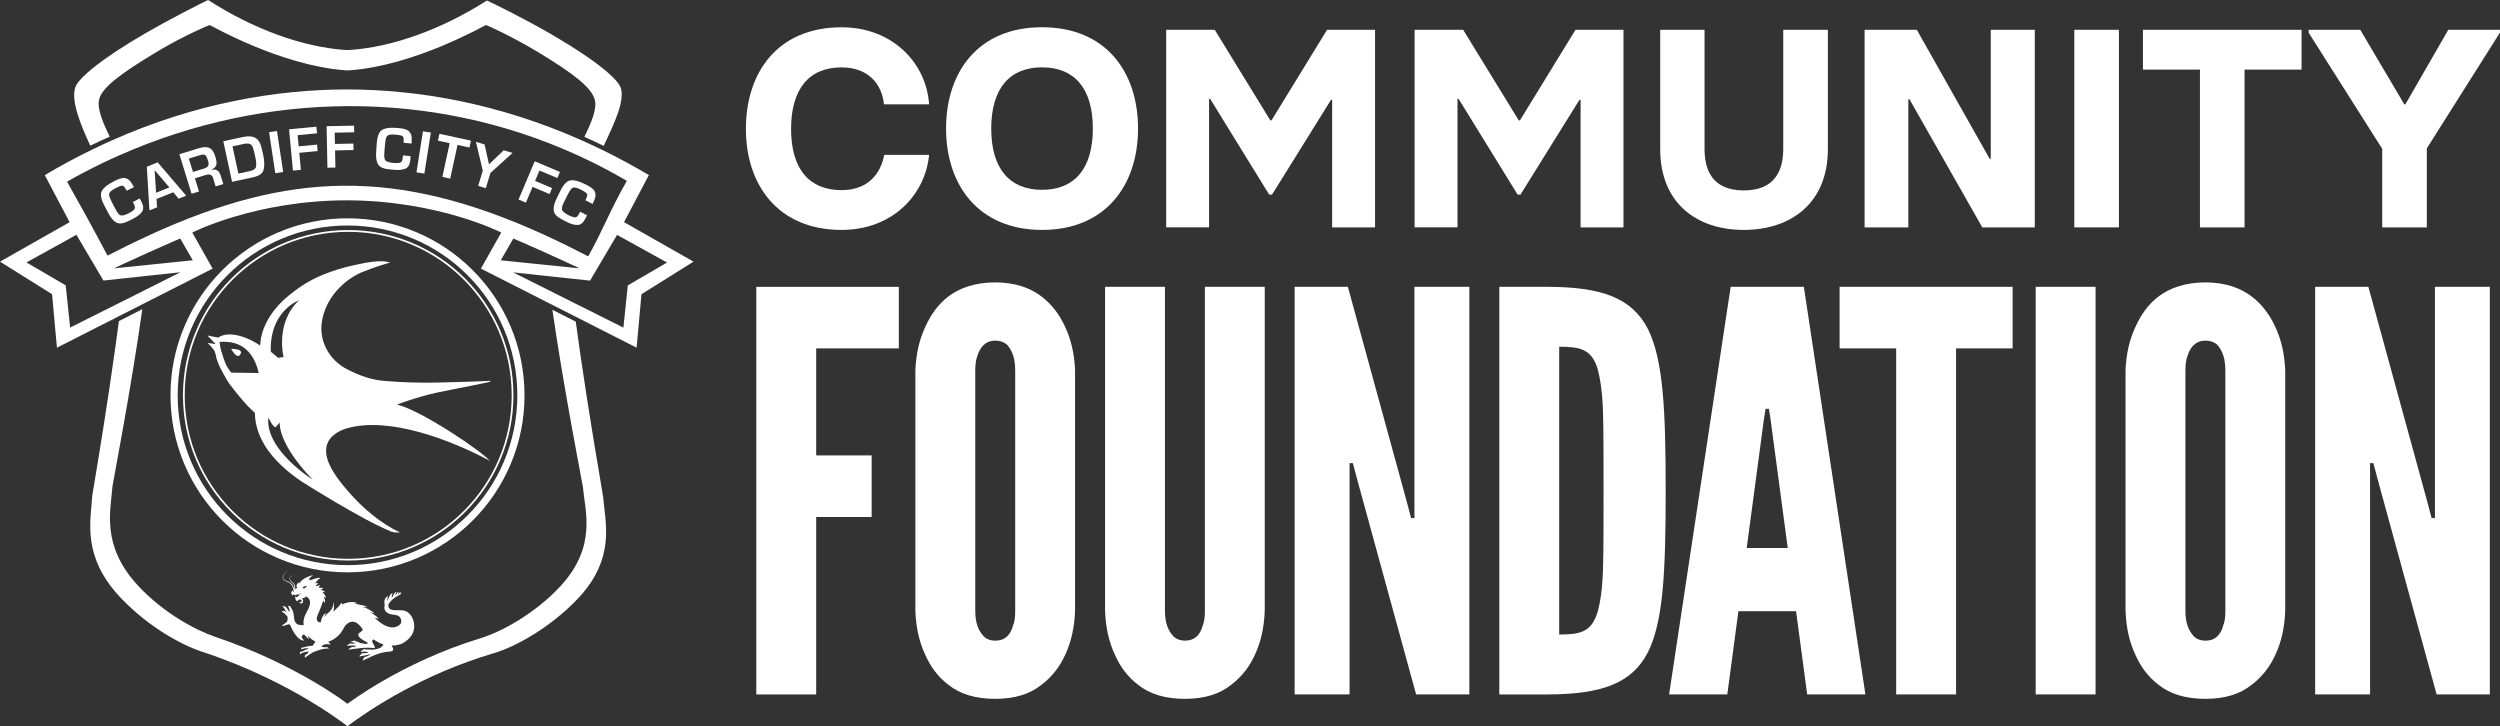 <?xml version="1.0" encoding="UTF-8"?>
<svg xmlns="http://www.w3.org/2000/svg" id="Layer_1" viewBox="0 0 713.96 207.36">
  <rect x="0" y="0" width="713.96" height="207.36" fill="#333333" stroke="none"/>
  <defs>
    <style>.cls-1{fill:#fff;}</style>
  </defs>
  <path class="cls-1" d="m256.69,99.49h-23.6v30.57h15.84v17.58h-15.84v50.68h-17.1v-116.4h40.7v17.58Z"></path>
  <path class="cls-1" d="m307.02,174.4c-.16,4.75-1.11,9.03-2.85,12.67-1.43,3.17-3.64,6.18-6.81,8.55-3.17,2.53-7.44,3.96-13.14,3.96s-10.14-1.43-13.3-3.96c-3.17-2.38-5.23-5.38-6.65-8.55-1.74-3.64-2.69-7.92-2.85-12.67v-68.57c.16-4.59,1.11-8.87,2.85-12.51,1.43-3.17,3.48-6.33,6.65-8.71,3.17-2.38,7.6-3.96,13.3-3.96s9.98,1.58,13.14,3.96c3.17,2.38,5.38,5.54,6.81,8.71,1.74,3.64,2.69,7.92,2.85,12.51v68.57Zm-17.1-68.57c0-3.17-.63-5.38-2.22-7.28-.79-.79-2.06-1.27-3.48-1.27-3.01,0-4.43,2.22-5.07,4.28-.48,1.27-.63,2.69-.63,4.28v68.57c0,3.33.79,5.54,2.38,7.28.79.79,1.9,1.27,3.33,1.27,3.01,0,4.43-1.9,5.07-4.28.48-1.11.63-2.53.63-4.28v-68.57Z"></path>
  <path class="cls-1" d="m361.19,81.91v92.49c-.16,4.75-1.11,9.03-2.85,12.67-1.43,3.17-3.64,6.18-6.81,8.55-3.17,2.53-7.44,3.96-13.14,3.96s-10.14-1.43-13.3-3.96c-3.17-2.38-5.23-5.38-6.65-8.55-1.74-3.64-2.69-7.92-2.85-12.67v-92.49h17.1v92.49c0,3.33.79,5.54,2.38,7.28.79.79,1.9,1.27,3.33,1.27,3.01,0,4.43-1.9,5.07-4.28.48-1.11.63-2.53.63-4.28v-92.49h17.1Z"></path>
  <path class="cls-1" d="m387.79,137.65l-1.43-5.38h-.95v66.04h-15.68v-116.4h15.2l16.63,60.66,1.43,5.38h.95v-66.04h15.68v116.4h-15.2l-16.63-60.66Z"></path>
  <path class="cls-1" d="m428.18,198.31v-116.4h13.46c15.84,0,24.39,3.17,28.98,12.04,4.43,8.87,5.07,23.44,5.07,46.24s-.63,37.22-5.07,46.09c-4.59,8.87-13.14,12.04-28.98,12.04h-13.46Zm17.1-17.1c5.86,0,9.19-.63,10.93-6.33.79-2.69,1.43-6.81,1.58-12.35.16-5.54.16-12.99.16-22.49s0-16.95-.16-22.49c-.16-5.38-.79-9.5-1.58-12.35-1.74-5.54-5.07-6.18-10.93-6.18v82.19Z"></path>
  <path class="cls-1" d="m476.67,198.31l17.58-116.4h20.9l17.58,116.4h-16.63l-3.17-23.76h-16.47l-3.17,23.76h-16.63Zm28.98-78.55l-.48-3.01h-.95l-.48,3.01-4.91,36.74h11.72l-4.91-36.74Z"></path>
  <path class="cls-1" d="m525.36,99.49v-17.58h49.41v17.58h-16.15v98.82h-17.1v-98.82h-16.15Z"></path>
  <path class="cls-1" d="m581.36,81.91h17.1v116.4h-17.1v-116.4Z"></path>
  <path class="cls-1" d="m652.62,174.4c-.16,4.75-1.11,9.03-2.85,12.67-1.43,3.17-3.64,6.18-6.81,8.55-3.17,2.53-7.44,3.96-13.14,3.96s-10.14-1.43-13.3-3.96c-3.17-2.38-5.23-5.38-6.65-8.55-1.74-3.64-2.69-7.92-2.85-12.67v-68.57c.16-4.59,1.11-8.87,2.85-12.51,1.43-3.17,3.48-6.33,6.65-8.71,3.17-2.38,7.6-3.96,13.3-3.96s9.98,1.58,13.14,3.96c3.17,2.38,5.38,5.54,6.81,8.71,1.74,3.64,2.69,7.92,2.85,12.51v68.57Zm-17.1-68.57c0-3.17-.63-5.38-2.22-7.28-.79-.79-2.06-1.27-3.48-1.27-3.01,0-4.43,2.22-5.07,4.28-.48,1.27-.63,2.69-.63,4.28v68.57c0,3.33.79,5.54,2.38,7.28.79.79,1.9,1.27,3.33,1.27,3.01,0,4.43-1.9,5.07-4.28.48-1.11.63-2.53.63-4.28v-68.57Z"></path>
  <path class="cls-1" d="m679.23,137.65l-1.43-5.38h-.95v66.04h-15.68v-116.4h15.2l16.63,60.66,1.43,5.38h.95v-66.04h15.68v116.4h-15.2l-16.63-60.66Z"></path>
  <path class="cls-1" d="m213.02,36.81c0-16.28,9.19-29.02,27.33-29.02,14.43,0,24.18,10.08,24.99,22.01h-12.9c-.48-5.4-4.19-10.56-12.09-10.56-9.35,0-14.43,6.21-14.43,17.57s5.08,17.49,14.43,17.49c7.58,0,11.2-4.76,12.17-10.08h12.82c-1.13,11.61-10.64,21.44-24.99,21.44-18.14,0-27.33-12.82-27.33-28.86Z"></path>
  <path class="cls-1" d="m270.18,36.72c0-16.2,9.19-28.94,27.41-28.94s27.41,12.74,27.41,28.94-9.27,28.94-27.41,28.94-27.41-12.82-27.41-28.94Zm41.92,0c0-11.37-5.16-17.49-14.51-17.49s-14.51,6.13-14.51,17.49,5.16,17.49,14.51,17.49,14.51-6.13,14.51-17.49Z"></path>
  <path class="cls-1" d="m333.05,8.51h13.86l15.88,25.88h.32l15.88-25.88h13.7v56.43h-12.25V28.5h-.32l-16.85,27.08h-.81l-16.85-27.33h-.32v36.68h-12.25V8.51Z"></path>
  <path class="cls-1" d="m404,8.51h13.86l15.88,25.88h.32l15.88-25.88h13.7v56.43h-12.25V28.5h-.32l-16.85,27.08h-.81l-16.85-27.33h-.32v36.68h-12.25V8.51Z"></path>
  <path class="cls-1" d="m474.13,42.61V8.51h12.66v33.94c0,6.29,2.34,11.93,11.2,11.93s11.28-5.64,11.28-11.93V8.51h12.74v34.1c0,15.4-10.56,23.05-24.02,23.05s-23.86-7.66-23.86-23.05Z"></path>
  <path class="cls-1" d="m532.5,8.51h14.91l20.8,36.84h.32V8.51h12.57v56.43h-14.99l-20.8-36.6h-.32v36.6h-12.49V8.51Z"></path>
  <path class="cls-1" d="m592.39,8.51h12.74v56.43h-12.74V8.51Z"></path>
  <path class="cls-1" d="m628.27,19.88h-16.28v-11.37h45.3v11.37h-16.28v45.06h-12.74V19.88Z"></path>
  <path class="cls-1" d="m680.34,42.53l-21.04-33.21v-.81h14.75l12.57,21.28h.32l12.25-21.28h14.75v.81l-20.88,33.05v22.57h-12.74v-22.41Z"></path>
  <path class="cls-1" d="m28.38,28.1c1.04-3.16,5.65-6.89,16.76-13.51,7.37-4.4,14.52-7.44,14.73-7.44.25,0,20.05,11.57,38.93,12.94h.83c18.86-1.29,38.92-12.94,39.16-12.94.21,0,7.22,3.15,14.61,7.58,11.13,6.67,15.33,10.35,16.39,13.52.85,2.55-.81,6.59-2.91,10.83,1.85.82,3.69,1.68,5.52,2.57.05-.1.09-.2.14-.3,2.95-6.22,5.99-12.65,4.72-16.34-.38-1.09-2.94-5.43-20.19-15.44-7-4.06-15.57-8.29-18.01-9.42-13.04,8.3-26.99,13.31-39.28,14.13h-.06s-.06,0-.06,0h-.92s-.05,0-.05,0h-.05c-12.3-.87-26.23-5.94-39.21-14.28-2.43,1.16-10.74,5.36-17.64,9.35-13.75,7.94-19.49,13.24-20.28,15.55-1.27,3.74,1.35,10.42,4.28,16.7,1.84-.89,3.69-1.76,5.55-2.58-2.12-4.3-3.78-8.39-2.95-10.92Z"></path>
  <path class="cls-1" d="m166.47,139.1c.59,6.85,4.1,16.92-6.43,28.32-7.17,7.76-16.86,13.04-22.75,14.83-22.68,6.9-37.97,18.74-38.07,18.74h0c-.13-.13-14.74-11.34-37.69-19.1-5.84-1.98-14.98-6.93-22.18-14.71-10.57-11.43-7.73-21.52-7.23-28.32.03-.43,5.39-28.19,8.52-50.56l-6.69,3.4c-.29,2.21-.6,4.52-.93,6.94-2.32,16.75-5.16,33.83-6.23,40.26-.23,1.38-.41,2.48-.45,2.72-.05.85-.13,1.74-.22,2.68-.32,3.54-.68,7.55.27,12,1.1,5.16,3.76,9.9,8.14,14.49,7.93,8.31,17.26,13.4,23.34,15.39,13.32,4.36,24.07,10.06,30.74,14.08,5.33,3.2,8.93,5.84,10.61,7.12,6.18-4.62,21.32-14.8,41.78-20.83,6.33-1.86,16.19-7.38,23.94-15.5,4.24-4.44,6.76-9.08,7.71-14.18.82-4.39.34-8.34-.07-11.82-.13-1.11-.26-2.16-.33-3.14-.03-.23-.21-1.27-.43-2.57-3.23-18.96-5.7-34.86-7.39-47.48l-6.68-3.39c3.23,22.42,8.69,50.22,8.73,50.65Z"></path>
  <path class="cls-1" d="m178.21,63.44l7.1-13.44c-4.51-2.67-8.99-5.08-13.45-7.25-1.85-.9-3.7-1.76-5.53-2.58-24.03-10.72-47.06-14.59-67.24-14.63h0s-.04,0-.04,0h-.04c-20.15.04-43.13,3.9-67.12,14.58-1.85.82-3.71,1.69-5.57,2.6-4.48,2.18-9,4.6-13.53,7.29l7.09,13.44L0,74.72l14.87,9.3,1.39,15.27,17.88-9.08,6.71-3.41,19.87-10.09-5.81-10.3s17.92-9.17,44.12-9.2c26.21.04,44.12,9.2,44.12,9.2l-5.81,10.3,20.18,10.25,6.7,3.4,17.58,8.93,1.39-15.27,14.87-9.3-19.86-11.28Zm-136.84,19.42l-6.74,3.37-14.6,7.31-1.26-12.05-11.22-6.54,14.28-7.89,7.71,13.06,5.85-.63,6.46-.7,9.69-1.04-10.18,5.1Zm13.69-8.53l-12.85,1.32-6.48.66-3.21.33c1.09-.52,2.2-1.04,3.32-1.55,2.3-1.06,4.6-2.11,6.7-3.05,5.02-2.25,8.92-3.94,8.92-3.94l3.6,6.23Zm-12.24-7.24c-2.17.99-4.37,2.04-6.59,3.13-1.82.89-3.66,1.82-5.53,2.78-4.18-7.94-7.2-13.38-11.55-21.13,3.21-1.82,6.46-3.53,9.75-5.12,1.71-.83,3.42-1.62,5.15-2.38,41.83-18.52,89.17-18.87,130.28-.31,1.72.78,3.42,1.58,5.12,2.42,3.23,1.6,6.42,3.33,9.57,5.17-4.82,8.4-6.89,14.22-11.04,21.56-2.01-1.05-3.99-2.04-5.94-3.01-2.23-1.1-4.42-2.14-6.58-3.13-42.46-19.38-73.2-18.02-112.63,0Zm103.79,1.02s4.02,1.73,9.16,4.04c2.11.95,4.41,1.99,6.69,3.05,1.04.48,2.08.97,3.09,1.45l-2.98-.31-6.46-.66-13.1-1.34,3.6-6.23Zm32.68,13.4l-1.26,12.05-14.32-7.17-6.73-3.37-10.47-5.24,9.95,1.07,6.44.69,5.61.6,7.71-13.06,14.28,7.89-11.22,6.54Z"></path>
  <path class="cls-1" d="m37.91,57.69l1.99-1c.04.08.08.16.13.23.04.07.08.14.11.2.04.08.08.15.12.22.04.07.08.14.12.22.63,1.25.67,2.24.14,2.96-.53.72-1.35,1.36-2.45,1.91l-1.41.71c-1.49.75-2.66.88-3.51.38-.85-.5-1.61-1.43-2.3-2.8-.06-.13-.13-.25-.2-.38-.07-.13-.14-.26-.2-.39-.03-.06-.07-.13-.1-.19-.04-.06-.07-.12-.1-.19-.1-.19-.2-.38-.3-.58-.1-.19-.2-.39-.3-.58-.89-1.78-1.06-3.11-.51-4,.55-.89,1.62-1.73,3.22-2.53l.68-.36c.08-.03.15-.06.22-.09.07-.04.14-.07.21-.11.49-.22.98-.37,1.49-.47.5-.09,1,0,1.49.29.33.18.6.42.82.71.22.29.42.6.59.91.03.05.06.11.09.16s.07.11.09.16c.03.06.07.13.1.19.04.06.07.12.1.19l-2.03,1c-.05-.05-.1-.12-.15-.2-.05-.08-.1-.16-.15-.24-.01-.02-.02-.04-.03-.06,0-.02-.02-.03-.03-.06-.16-.29-.35-.54-.58-.73-.23-.2-.62-.18-1.19.07-.16.05-.32.12-.47.2-.15.08-.3.15-.45.23l-.35.18c-.09.06-.19.11-.29.17-.11.05-.21.11-.31.18-.22.14-.43.29-.62.46-.19.17-.31.35-.38.53-.06.2-.07.4-.04.6.03.2.08.4.16.58.03.08.06.16.09.23.03.08.07.15.1.22.07.18.15.35.23.51.08.17.16.34.24.5.17.34.34.68.52,1.02.18.34.36.68.54,1.01.54,1.05,1.05,1.62,1.52,1.69.47.07,1.21-.14,2.22-.65.59-.3,1.08-.62,1.45-.97.38-.35.38-.88.02-1.6-.03-.05-.05-.11-.08-.17-.03-.06-.06-.11-.08-.17-.04-.05-.07-.1-.1-.16-.03-.06-.06-.11-.08-.17v-.02Z"></path>
  <path class="cls-1" d="m44.7,56.82l.17,2.38-2.19.88-.75-12.47,3.1-1.24,8.14,9.51-2.14.86-1.56-1.83-4.77,1.91Zm-.54-8.23l.41,6.46,3.8-1.52-4.2-4.94Z"></path>
  <path class="cls-1" d="m51.23,44.04l5.5-1.69c1.31-.39,2.32-.43,3.05-.11.73.31,1.3,1.15,1.72,2.49.04.14.09.28.13.42.05.15.08.3.1.45.07.32.11.65.11.99,0,.34-.09.64-.27.92-.1.16-.22.29-.37.41-.14.12-.29.23-.45.32-.06.03-.13.07-.18.1-.06.04-.12.07-.18.1l.02.05c.69-.15,1.24-.08,1.66.2.42.28.73.75.94,1.42l.76,2.46-2.19.67-.63-2.06-.06-.26c-.19-.56-.47-.9-.84-1.01-.37-.11-.82-.08-1.33.07l-3.06.94,1.16,3.77-2.11.65-3.49-11.33Zm6.93,4.13c.67-.19,1.1-.47,1.28-.81.18-.35.18-.84-.02-1.47-.22-.7-.45-1.2-.71-1.5-.26-.3-.79-.32-1.59-.08l-3.19.98,1.18,3.82,3.06-.94Z"></path>
  <path class="cls-1" d="m63.77,40.34l5.7-1.23c1.48-.31,2.66-.21,3.51.3.86.51,1.45,1.53,1.78,3.06.04.16.07.33.11.49.04.17.08.33.12.49.04.16.07.32.11.49.04.16.07.33.1.49.31,1.44.35,2.73.13,3.88-.22,1.15-1.22,1.92-2.98,2.3l-6.08,1.31-2.5-11.59Zm7.45,8.56c1.16-.24,1.8-.68,1.9-1.33.11-.65.06-1.46-.15-2.43l-.14-.64c-.08-.37-.16-.75-.25-1.13-.09-.38-.2-.75-.32-1.11-.23-.67-.57-1.06-1.01-1.18-.44-.12-.97-.12-1.57.01l-3.28.71,1.68,7.78,3.14-.68Z"></path>
  <rect class="cls-1" x="77.72" y="37.51" width="2.28" height="11.86" transform="translate(-5.59 12.22) rotate(-8.56)"></rect>
  <polygon class="cls-1" points="85.3 41.8 90.55 41.3 90.72 43.14 85.47 43.64 85.93 48.51 83.66 48.72 82.55 36.92 90.35 36.18 90.53 38.07 84.99 38.6 85.3 41.8"></polygon>
  <polygon class="cls-1" points="95.65 41.11 100.93 41 100.96 42.85 95.69 42.96 95.79 47.85 93.51 47.89 93.27 36.04 101.11 35.88 101.15 37.78 95.58 37.89 95.65 41.11"></polygon>
  <path class="cls-1" d="m115.04,44.38l2.21.2c0,.09-.01.18-.02.27,0,.08,0,.16-.01.23,0,.08-.01.16-.01.25,0,.08,0,.17-.01.25-.13,1.39-.61,2.26-1.44,2.59-.83.33-1.86.44-3.09.33l-1.58-.15c-1.66-.15-2.72-.67-3.18-1.53-.46-.87-.61-2.06-.47-3.59.01-.14.02-.29.03-.43,0-.15.02-.29.03-.43,0-.07.01-.14.01-.21,0-.07,0-.14.01-.21.02-.21.04-.43.05-.65.01-.22.03-.43.05-.65.18-1.98.74-3.2,1.68-3.66.94-.46,2.29-.61,4.07-.44l.76.05c.08.02.16.03.24.04.08,0,.16.01.24.02.53.07,1.03.2,1.51.39.48.19.85.53,1.11,1.03.18.33.29.67.32,1.04.03.37.04.73.02,1.08,0,.06,0,.12,0,.19s0,.13,0,.19c0,.07-.01.14-.01.21,0,.07,0,.14-.01.21l-2.25-.23c-.02-.07-.02-.16-.02-.25,0-.09,0-.19,0-.29,0-.02,0-.04,0-.06,0-.02,0-.04,0-.06.02-.33-.02-.64-.1-.93-.09-.29-.43-.48-1.04-.57-.16-.04-.33-.07-.5-.08-.17-.02-.34-.03-.5-.05l-.39-.04c-.11,0-.22,0-.34-.01-.12-.01-.24-.02-.36-.02-.26,0-.52.02-.76.06-.25.04-.45.13-.6.25-.16.14-.27.3-.36.49-.08.19-.14.38-.17.58-.02.08-.04.16-.05.24-.01.08-.02.16-.03.24-.03.19-.06.37-.08.56-.02.18-.04.37-.06.56-.04.38-.07.76-.1,1.14-.03.38-.06.77-.08,1.14-.1,1.18.04,1.93.4,2.24.36.31,1.11.52,2.23.63.66.06,1.24.04,1.75-.05.5-.1.79-.55.86-1.35,0-.06.01-.12.02-.19,0-.06.01-.13.02-.19,0-.06,0-.12,0-.19,0-.06.01-.13.02-.19v-.02Z"></path>
  <rect class="cls-1" x="115.05" y="42.39" width="11.86" height="2.28" transform="translate(59.11 156.24) rotate(-81.02)"></rect>
  <polygon class="cls-1" points="128.57 51.01 126.33 50.52 128.42 40.9 125.07 40.17 125.5 38.21 134.5 40.17 134.07 42.13 130.66 41.39 128.57 51.01"></polygon>
  <polygon class="cls-1" points="140.06 49.39 138.74 53.74 136.56 53.09 137.88 48.73 135.91 40.5 138.38 41.25 139.65 46.93 143.86 42.91 146.38 43.67 140.06 49.39"></polygon>
  <polygon class="cls-1" points="152.81 51.67 157.67 53.72 156.95 55.42 152.09 53.37 150.19 57.87 148.09 56.99 152.7 46.06 159.92 49.11 159.18 50.86 154.06 48.7 152.81 51.67"></polygon>
  <path class="cls-1" d="m165.65,60.46l1.98,1.01c-.04.08-.08.16-.11.24-.03.08-.06.15-.1.21-.04.07-.07.15-.1.23-.03.08-.07.15-.11.23-.64,1.25-1.4,1.87-2.3,1.87-.9,0-1.9-.28-2.99-.84l-1.41-.72c-1.49-.76-2.28-1.63-2.38-2.6-.1-.98.2-2.14.89-3.51.06-.13.13-.26.19-.39.06-.14.13-.27.19-.39.03-.06.06-.13.09-.19.03-.07.06-.13.09-.19.1-.19.19-.38.29-.58.09-.2.19-.39.29-.58.91-1.77,1.88-2.7,2.92-2.78,1.04-.08,2.36.29,3.95,1.1l.69.33c.07.05.14.09.21.13.07.04.14.07.21.11.46.26.88.57,1.26.92.37.35.59.81.65,1.37.05.37.02.73-.09,1.08-.11.35-.24.69-.39,1.01-.03.05-.05.11-.08.17-.03.06-.05.12-.08.17-.03.06-.06.13-.09.19-.03.07-.06.13-.09.19l-2-1.04c.01-.07.04-.15.07-.24.04-.09.07-.18.11-.27.01-.02.02-.04.03-.06,0-.02.02-.03.03-.06.14-.3.22-.6.25-.9.03-.3-.23-.6-.76-.92-.14-.1-.28-.18-.43-.26-.15-.08-.3-.16-.45-.23l-.35-.18c-.1-.04-.2-.08-.31-.14-.11-.05-.21-.1-.32-.15-.24-.1-.49-.17-.73-.23-.25-.05-.46-.05-.66.01-.2.07-.37.18-.51.32-.15.14-.27.3-.37.47-.05.07-.09.14-.14.21s-.08.14-.12.22c-.1.16-.19.33-.28.49-.09.16-.18.33-.26.49-.17.34-.34.68-.51,1.02-.17.35-.34.69-.5,1.03-.53,1.06-.68,1.8-.46,2.23.22.43.83.89,1.84,1.41.59.3,1.14.5,1.64.6.5.1.94-.21,1.3-.93.03-.05.05-.11.08-.17s.06-.11.09-.17c.02-.06.04-.12.07-.17.03-.06.06-.11.09-.17v-.02Z"></path>
  <path class="cls-1" d="m99.24,64.4c26.79,0,48.5,21.71,48.5,48.5s-21.71,48.5-48.5,48.5-48.5-21.71-48.5-48.5,21.71-48.5,48.5-48.5m0-2.05c-6.82,0-13.44,1.34-19.68,3.97-6.02,2.55-11.42,6.19-16.07,10.83-4.64,4.64-8.29,10.05-10.83,16.07-2.64,6.23-3.97,12.85-3.97,19.68s1.34,13.44,3.97,19.68c2.55,6.02,6.19,11.42,10.83,16.07,4.64,4.64,10.05,8.29,16.07,10.83,6.23,2.64,12.85,3.97,19.68,3.97s13.44-1.34,19.68-3.97c6.02-2.55,11.43-6.19,16.07-10.83,4.64-4.64,8.29-10.05,10.83-16.07,2.64-6.23,3.97-12.85,3.97-19.68s-1.34-13.44-3.97-19.68c-2.55-6.02-6.19-11.43-10.83-16.07-4.64-4.64-10.05-8.29-16.07-10.83-6.23-2.64-12.85-3.97-19.68-3.97"></path>
  <path class="cls-1" d="m99.44,66.21c25.78,0,46.69,20.9,46.69,46.69s-20.9,46.69-46.69,46.69-46.69-20.9-46.69-46.69,20.9-46.69,46.69-46.69m0-.51c-6.37,0-12.55,1.25-18.37,3.71-5.62,2.38-10.67,5.78-15,10.11-4.33,4.33-7.74,9.38-10.11,15-2.46,5.82-3.71,12-3.71,18.37s1.25,12.55,3.71,18.37c2.38,5.62,5.78,10.67,10.11,15,4.33,4.33,9.38,7.74,15,10.11,5.82,2.46,12,3.71,18.37,3.71s12.55-1.25,18.37-3.71c5.62-2.38,10.67-5.78,15-10.11s7.74-9.38,10.11-15c2.46-5.82,3.71-12,3.71-18.37s-1.25-12.55-3.71-18.37c-2.38-5.62-5.78-10.67-10.11-15-4.33-4.33-9.38-7.74-15-10.11-5.82-2.46-12-3.71-18.37-3.71"></path>
  <path class="cls-1" d="m140.06,108.76c-2.56.17-11.02.4-14.84.49-4.96.12-10.57-.04-15.51-.47-3.83-.33-7.05-1.52-10.54-3.3-5.04-2.56-7.93-7.78-7.31-13.1.79-6.77,6.01-12.49,11.98-14.84,3.24-1.28,6.79-2.37,7.41-2.49.35-.07-.7-.27-.7-.27-.85-.24-2.08-.18-2.93-.13-2.11.12-4.25.59-6.32,1.03-1.71.37-3.41.82-5.08,1.35-5.53,1.76-9.05,3.57-13.79,7.39-4.05,3.26-7.5,8.15-8.02,13.09-.04.39-.09.79-.14,1.18-2.57-1.91-8.63-4.6-11.95-2.28l-3.1-.6,2.36,2.46-2.27-.35c.78.91,1.83,1.78,2.08,2.69.09.32.27.82.31,1.11.33,2.42,3.53,7.55,3.8,7.89,1.42,1.82,4.53,5.97,7.26,8.25l.03.03c.02,1.77.31,3.44.86,5.1,0,.01,0,.03.01.04h0c1.32,4,4.1,7.78,8.33,11.36,0,0,.02.01.03.02t0,.01c.37.3.73.6,1.12.9h.01s.07.07.1.1l.03.02c.95.75,1.97,1.47,3.05,2.2,0,0,16.94,10.76,25.39,14.17.05.01.09.04.15.05.65.22,1.43.28,2.34.17-.7-.32-1.38-.66-2.07-1.04-5.41-2.99-10.39-7.69-14.24-12.48-2.19-2.73-5.09-6.7-4.75-10.41.29-3.21,3.35-5.03,5.9-5.77,12.24-3.55,30.26,3.58,40.8,9.27-1.99-2.56-19.29-14.23-26.24-16l-.08-.15c10.29-3.64,12.33-3.41,26.09-6.33.18-.04.8-.41.43-.37Zm-74.02-2.35c-1.75-2.24-1.84-3.01-2.7-5.7-.33-1-.54-2.01-.66-3.07.35-.03.69-.04,1.03-.04h.06c3.01-.03,5.4.92,7.16,2.81,1.37,1.48,2.36,3.52,2.96,6.12l-7.85-.12Zm19.35-20.65c-6.91,6.52-4.4,16.2-4.4,16.2l-1.54.23c-.08-.02-2.12-1.76-2.12-1.76-.39-11.68,8.06-14.67,8.06-14.67Zm-8.75,33.46s1.24,2.77,2.07,2.8l1.19-1.35s-.81,5.72,9.39,16.3c0,0-13.61-8.45-12.66-17.75Z"></path>
  <path class="cls-1" d="m65.99,99.63c1.21,2.02,2.1,2.54,2.67,1.54.22-.38.23-.68.03-.92-.33-.4-1.23-.61-2.7-.63Z"></path>
  <path class="cls-1" d="m117.83,176.61s0,.01,0,.02c-.39-.94-1.06-1.73-2.05-2.12-1.21-.49-2.74-.03-4.01-.4-.47-.14-.84-.49-.86-.98-.01-.27,0-.54.15-.77.59-.92,1.65-1.74,2.5-2.19.86-.46.97-.5,1.06-.73-.04-.04-.13-.06-.28-.03,0,0,0,0,0,0,0-.03,0-.14,0-.17.02-.09.06-.19.12-.25,0,0,0,0,0-.01,0,0-.01-.01-.02,0-.23.04-.39.33-.48.55-.07.03-.15.06-.23.09,0-.07,0-.18,0-.21.02-.14.09-.3.19-.4,0,0,.01-.01.01-.02,0-.01-.02-.02-.04-.01-.38.07-.63.57-.77.92-.05.03-.1.05-.16.08,0-.01.02-.03.02-.04,0,.01-.02-.11,0-.25.03-.2.11-.43.24-.58,0,0,.02-.02.01-.03,0-.02-.03-.02-.05-.02-.55.13-.87.86-1.04,1.37-.1.06-.19.12-.28.17,0-.08-.02-.2,0-.31.02-.28.11-.62.29-.83.01-.01.02-.03.02-.04,0-.03-.05-.03-.08-.02-.76.22-1.14,1.36-1.33,2.09-.02.03-.05.05-.07.08-.02-.08-.04-.17-.05-.25-.04-.33.05-.72.15-1.02,0-.02.02-.04.01-.05-.01-.03-.06-.03-.09,0-1.28.86-.87,1.81-.85,2.67-.33,1.06.18,2.01,1.53,2.44,1.01.32,2.4.07,2.99,1.16.3.56.34,1.39-.17,1.85-2.94,2.62-7.18-1.93-7.18-1.93,0,0,.38.01.96.25.58.24-1.11-1.4-2.41-1.86,0,0,.73.13,1.1.28.38.15-.11-.31-.76-.72,0,0-1.11-.74-2.26-1.04,0,0,.4-.11.97.05.57.16-.02-.26-.62-.43-.6-.17-2.24-.49-2.61-.54-.36-.05.33-.19.6-.13.26.06,0-.12-.56-.27-.66-.17-1.54-.1-2.17.04-.55.12-1.06.3-1.54.53-.04-.15-.09-.32-.15-.5-.02-.05-.31.42-.85,1.12-.28.22-.55.47-.81.75-.17.19-.34.37-.52.55-.08.02-.16.04-.21.11,0,0,.33-.75.11-2.43-.07-.65-.15.54-.15.54,0,0-.07.87-.81,1.7-.73.83-1.32.93-1.57,1.72,0,0-.29-.12.19-.79.4-.56-.29-.13-.58.29-.28.41-.62,1.01-.8,2.07-.04,0-.09.02-.13.02-1.12-.08-1.09-1.18-.85-1.83,0,0,1.63-3.75,1.66-4.41,0,0,.4.37.48.62.08.25.1-.24.09-.51,0-.27-.32-1.02-.37-1.19-.04-.17.39.2.45.31.06.11.23-.15-.01-.65,0,0-.56-.78-.8-.97,0,0,.34-.05.6-.02.25.02-.15-.29-.25-.35-.1-.06-.41-.19-.83-.28,0,0,.39-.37.66-.4.27-.03-.24-.18-.24-.18,0,0-.54-.11-1.07-.02,0,0,.21-.46.41-.54.2-.09-.11-.2-.52-.09,0,0-.56.18-.62.2-.05.03-.11.05-.11.05,0,0,.32-.67.72-.84,0,0,.01-.24-.65-.08l-.17.08s.5-1.08,1.33-1.47c.08-.04.12-.07.13-.1,0,0,0,0,0,0,0-.02-.02-.04-.08-.05-.03-.01-.06-.02-.08-.02-.26-.03-.54.02-.8.07-.31.06-.61.15-.9.26-.15.05-.29.11-.44.17-.14.06-.27.13-.41.17-.05.02-.11.03-.16.04-.03,0-.16.02-.18.04,0,0,0,0,0,0,.05-.06.09-.12.13-.18,0,0,.08-.13.04-.13-.02,0-.06,0-.09,0-.07,0-.2.02-.25.03-.15.03-.29.06-.3.06,0,0,.9-.92,1.31-1.16.23-.13-.12-.09-.12-.09,0,0-2.05.52-3.14,1.63,0,0,0,0,0,0,0,0-.35.34-.68.83,0,0,0,0,0,0,0,0-.02-.34.02-.45.04-.11-.61.29-.72,1.08,0,0,.14.33.25.4,0,0-.28.27-.57.58,0-.06.02-.12.02-.19.02-.32-.03-.71-.19-1.09-.08-.19-.19-.37-.33-.53-.14-.16-.3-.3-.45-.43-.15-.13-.31-.27-.43-.42-.12-.15-.19-.33-.18-.51.02-.18.11-.34.23-.46.12-.12.27-.19.42-.24.15-.05.29-.07.41-.11.12-.03.22-.08.3-.12.08-.05.13-.09.17-.13.03-.03.05-.05.05-.05,0,0-.02.02-.05.05-.04.03-.09.08-.17.12-.08.04-.18.08-.3.11-.12.03-.26.05-.41.09-.15.04-.31.11-.45.23-.14.12-.25.3-.28.5-.03.21.05.43.17.6.13.17.28.31.43.46.15.14.3.28.42.44.12.15.21.32.27.49.12.35.15.7.12.99,0,.07-.02.13-.03.2-.02-.07-.02-.13-.04-.2-.11-.4-.31-.87-.64-1.29-.16-.21-.37-.4-.61-.55-.24-.14-.5-.23-.76-.33-.25-.1-.5-.2-.72-.34-.22-.14-.38-.35-.42-.59-.05-.24,0-.49.07-.7.08-.21.22-.38.37-.52.15-.14.3-.25.42-.36.12-.11.22-.23.28-.33.07-.1.11-.19.13-.25.02-.06.03-.09.03-.09,0,0-.01.03-.04.09-.03.06-.07.14-.14.24-.07.1-.17.2-.29.31-.13.11-.28.21-.44.35-.15.14-.31.31-.4.53-.1.22-.15.48-.1.74.04.27.21.52.45.68.23.16.48.27.74.38.25.11.5.21.72.34.21.13.39.32.54.52.29.4.46.84.55,1.22.07.27.1.52.11.72-.04.05-.07.11-.1.16,0,0-.13-.13-.18-.42-.05-.29-.44.51-.45.61,0,0-.06.13.07.26,0,0,.04.13.21.48.17.35.13-.23.18-.29,0,0,.58.27.78.23.2-.04.78-.31.85-.32.08,0,.12.29.23.26.11-.03.31-.38.31-.44,0-.07.09-.07.22-.07h-.01s-.28.45-.68.79c-.1-.12-.22-.23-.24-.15,0,0,.02.17.03.31-.17.11-.34.18-.53.2-.09-.09-.2-.2-.2-.25,0-.09-.14.04-.08.24l.08.23s-.15.28.15.55c0,0,.04.3.08.41,0,0,.14-.04.22-.4,0,0,.12.39.17.42.05.03.19-.22.2-.4,0-.04.34-.1.37-.11.1-.02.19-.02.27,0,.15.06.23.15.27.23.01.02.03.04.03.07,0,0,0,.02,0,.02,0,.03,0,.07,0,.11-.04.28-.18.34-.27.36,0,0,.02,0,.03,0-.02,0-.04,0-.06,0,0,0,.02,0,.03,0-.02,0-.03,0-.05,0-.09,0-.18-.05-.24-.11,0,0-.33-.14.02.26.42.48,1.15.02.96-.69-.12-.46-.33-.56-.33-.56,0,0,.24-.08.28-.13.05-.05.44.12.48.08.03-.04-.13-.23-.19-.31-.06-.08.45.17.48.11.04-.06-.06-.25-.11-.34h0c.63.05,1.19.62,1.34,1.24.07.27.07.53.04.8-.02.14-.04.28-.08.44,0,.01,0,.03,0,.04,0,.03-.02.07-.03.1-.2.68-.59,1.34-.89,1.95-.28.58-.61,1.2-.74,1.83-.11.55-.16,1.11-.08,1.63,0,.01,0,.03,0,.04,0,0,0,.01,0,.01,0,.03,0,.07.01.1,0,0,0,.01,0,.02-.15,0-.29,0-.31,0-.41-.02-.87-.04-1.27-.16-.14-.04-.28-.12-.4-.22-.39-.3-.59-.79-.7-1.26-.04-.16-.08-.34-.08-.51,0,0-.05-2.02-.96-2.93l.04-.2s-.44-.29-.8-.22c0,0,.48.91.5,1.48.02.58-.55-.49-.7-.65-.14-.16-.34-.37-.34-.37l-.02-.18s-.64-.26-1.02-.23c0,0,.27.25.69.91.16.24.29.51.41.79-.08-.02-.16-.04-.25-.06l-.21-.27s-.61-.02-.88.11c0,0,1.16.82,1.69,1.56.07.54.04,1.03-.11,1.37,0,0-.65.64-1.16.91-.27.09-.51.16-.51.16.66.23,1.04.15,1.04.15l.19-.21c.3-.04.6-.1.77-.17.19-.08.36-.04.53.11,1.92,4.75,3.92,4.5,3.92,4.5,0-.02-.02-.06-.06-.12,0-.01-.02-.03-.03-.04-.11-.15-.28-.37-.33-.43,0-.01-.02-.02-.02-.04-.06-.1-.1-.2-.12-.28,0,0,0,0,0,0-.16-.58.37-.77.45-.8.07,0,.13,0,.18.02.32.11.99,1.09,1.37,1.33,0,0-.13-.44-.3-1.02.18.22.39.43.61.63.24.21.48.38.73.54.34.23.64.4.86.51-.13.2-.32.4-.44.57-.04.06-.34.59-.39.59,0,0-1.91.12-2.67.54l-.31-.13s-.29.26-.36.67c0,0,.46-.18,1.02-.3.42-.05.96-.1,1.12,0,.18.12-.26.17-.32.19-.13.04-.25.1-.38.15-.38.16-.78.33-1.12.58l-.41-.08s-.32.45-.23.84l.78-.44c.47-.17,1.18-.38,1.76-.31,0,0-.26.31-.49.67l-.51.21s-.19.22-.09.86c0,0,1.15-.91,2.3-1.56.96-.4,2.12-.79,2.46-.87.08-.02,1.08-.19,1.49-.21.34,0,.61.04.61.04-.24-.4-.76-.5-.76-.5l-.18.15c-.06-.02-.1-.03-.1-.03,0,0-.58-.13-.96-.13-.38,0,.29-.52.49-.62,0,0,.86-.33,1.74-.07.47.14-.07-.46-.48-.77,1.39-.42,2.69-1.34,3.65-2.58.04-.06.08-.12.12-.18.45-.59.72-1.11.85-1.4.13-.21.27-.41.42-.6.82-.85,1.58-1.07,2.26-.96.13.03.27.05.39.1.01,0,.03,0,.04.01.78.31,1.37.98,1.9,1.67.16.23.26.41.28.45,0,0,0,.02.01.02,0,0,.01.02.02.02-.08.11-.2.26-.35.41-.1.09-.22.19-.35.29-.03.02-.06.04-.09.06-.01,0-.02.02-.03.02-.04.03-.08.06-.12.09,0,0,0,0-.01.01-.01.01-.02.02-.04.03-.28.21-.36.46-.29.73.01.07.04.14.08.21,0,0,0,.01.01.02.04.07.09.14.15.22.24.3.63.61,1.13.89h.03c.12.08.23.15.34.21l.91.52h0s0,0,0,.02c0,0,0,0,0,.01,0,.01,0,.02,0,.04,0,0,0,.02,0,.03,0,.01,0,.03-.01.04,0,.01-.01.02-.02.03,0,.02-.02.03-.04.05,0,0-.02.02-.02.02-.02.02-.05.04-.08.06,0,0-.01,0-.02,0-.13.06-.33.09-.66.02h0s-1.19-.22-1.19-.22c0,0-1.03-.44-1.12-.44-.08,0-.25-.07-.46-.1l.06-.22s-1.26.26-1.36.52h.55c.06,0,.13.02.21.03,0,0,.17.01.86.3-.98-.06-1.02.16-1.37.11l-.16-.15s-.75.21-1.08.77c0,0,1.13-.19,2-.09h0c.82.12.87.11.87.11,0,0-.57.09-1.05.38l-.19-.18s-.97.38-1.19.86c0,0,.46-.08,1.03-.17.3-.03.95-.11,1.78-.21,0,0,0,0,0,0h0c.14-.02.29-.04.44-.06.74-.1,1.66-.13,2.46-.13.37,0,.94.03,1.61.12.06,0,.1-.02.13-.04,0,0,0,0,0,0,.31-.23-.54-1.45-.59-1.52-.03-.11-.06-.23-.07-.35-.01-.17.02-.37.17-.49.03-.02.06-.04.11-.05l.07-.03c1.1.73,2.11,1.2,2.58,1.34.12.03.19.05.25.06-.11.25-.27.52-.51.73-.62.54-2.17.81-2.61.79-.45-.02-.61-.05-1.81-.05-.1,0-.19.01-.28.02l-.16-.19s-.95.39-1.17.81c0,0,.67-.04,1.36-.04.23.03.49.07.74.16.56.2-.95.29-.95.29-.1,0-.18.02-.26.04l-.23-.12s-.76.46-1.04,1.04l2.15-.42h0s0,0,0,0c0,0,1.7-.47.79.02-.54.29-.89.41-1.07.51l-.18-.15s-.65.67-.68,1.21c0,0,.52-.25,1.09-.53.07-.02.15-.04.27-.09.31-.13,1.19-.6,1.19-.6,3.7-1.63,5-1.2,5.82-1.49.82-.29-.15-1.62-.15-1.62h0s0,0,0,0h0c.05,0,.1,0,.16,0h0c1.5.04,2.71-.47,2.71-.47.38-.2.72-.4,1.02-.61.06-.04.12-.08.18-.12,3.9-2.82,1.92-6.58,1.92-6.58Zm-30.64-6.31s.02,0,.02-.01c0,0-.02,0-.02.01Zm.17-2.58c-.12.11-.26.21-.41.3-.03.02-.06.03-.09.04-.16.03-.33-.12-.41-.25-.02-.04-.04-.08-.02-.12.02-.04.05-.05.09-.07.24-.09.48-.17.73-.24.09-.02.34-.12.36,0,.01.09-.19.29-.25.34Z"></path>
</svg>
